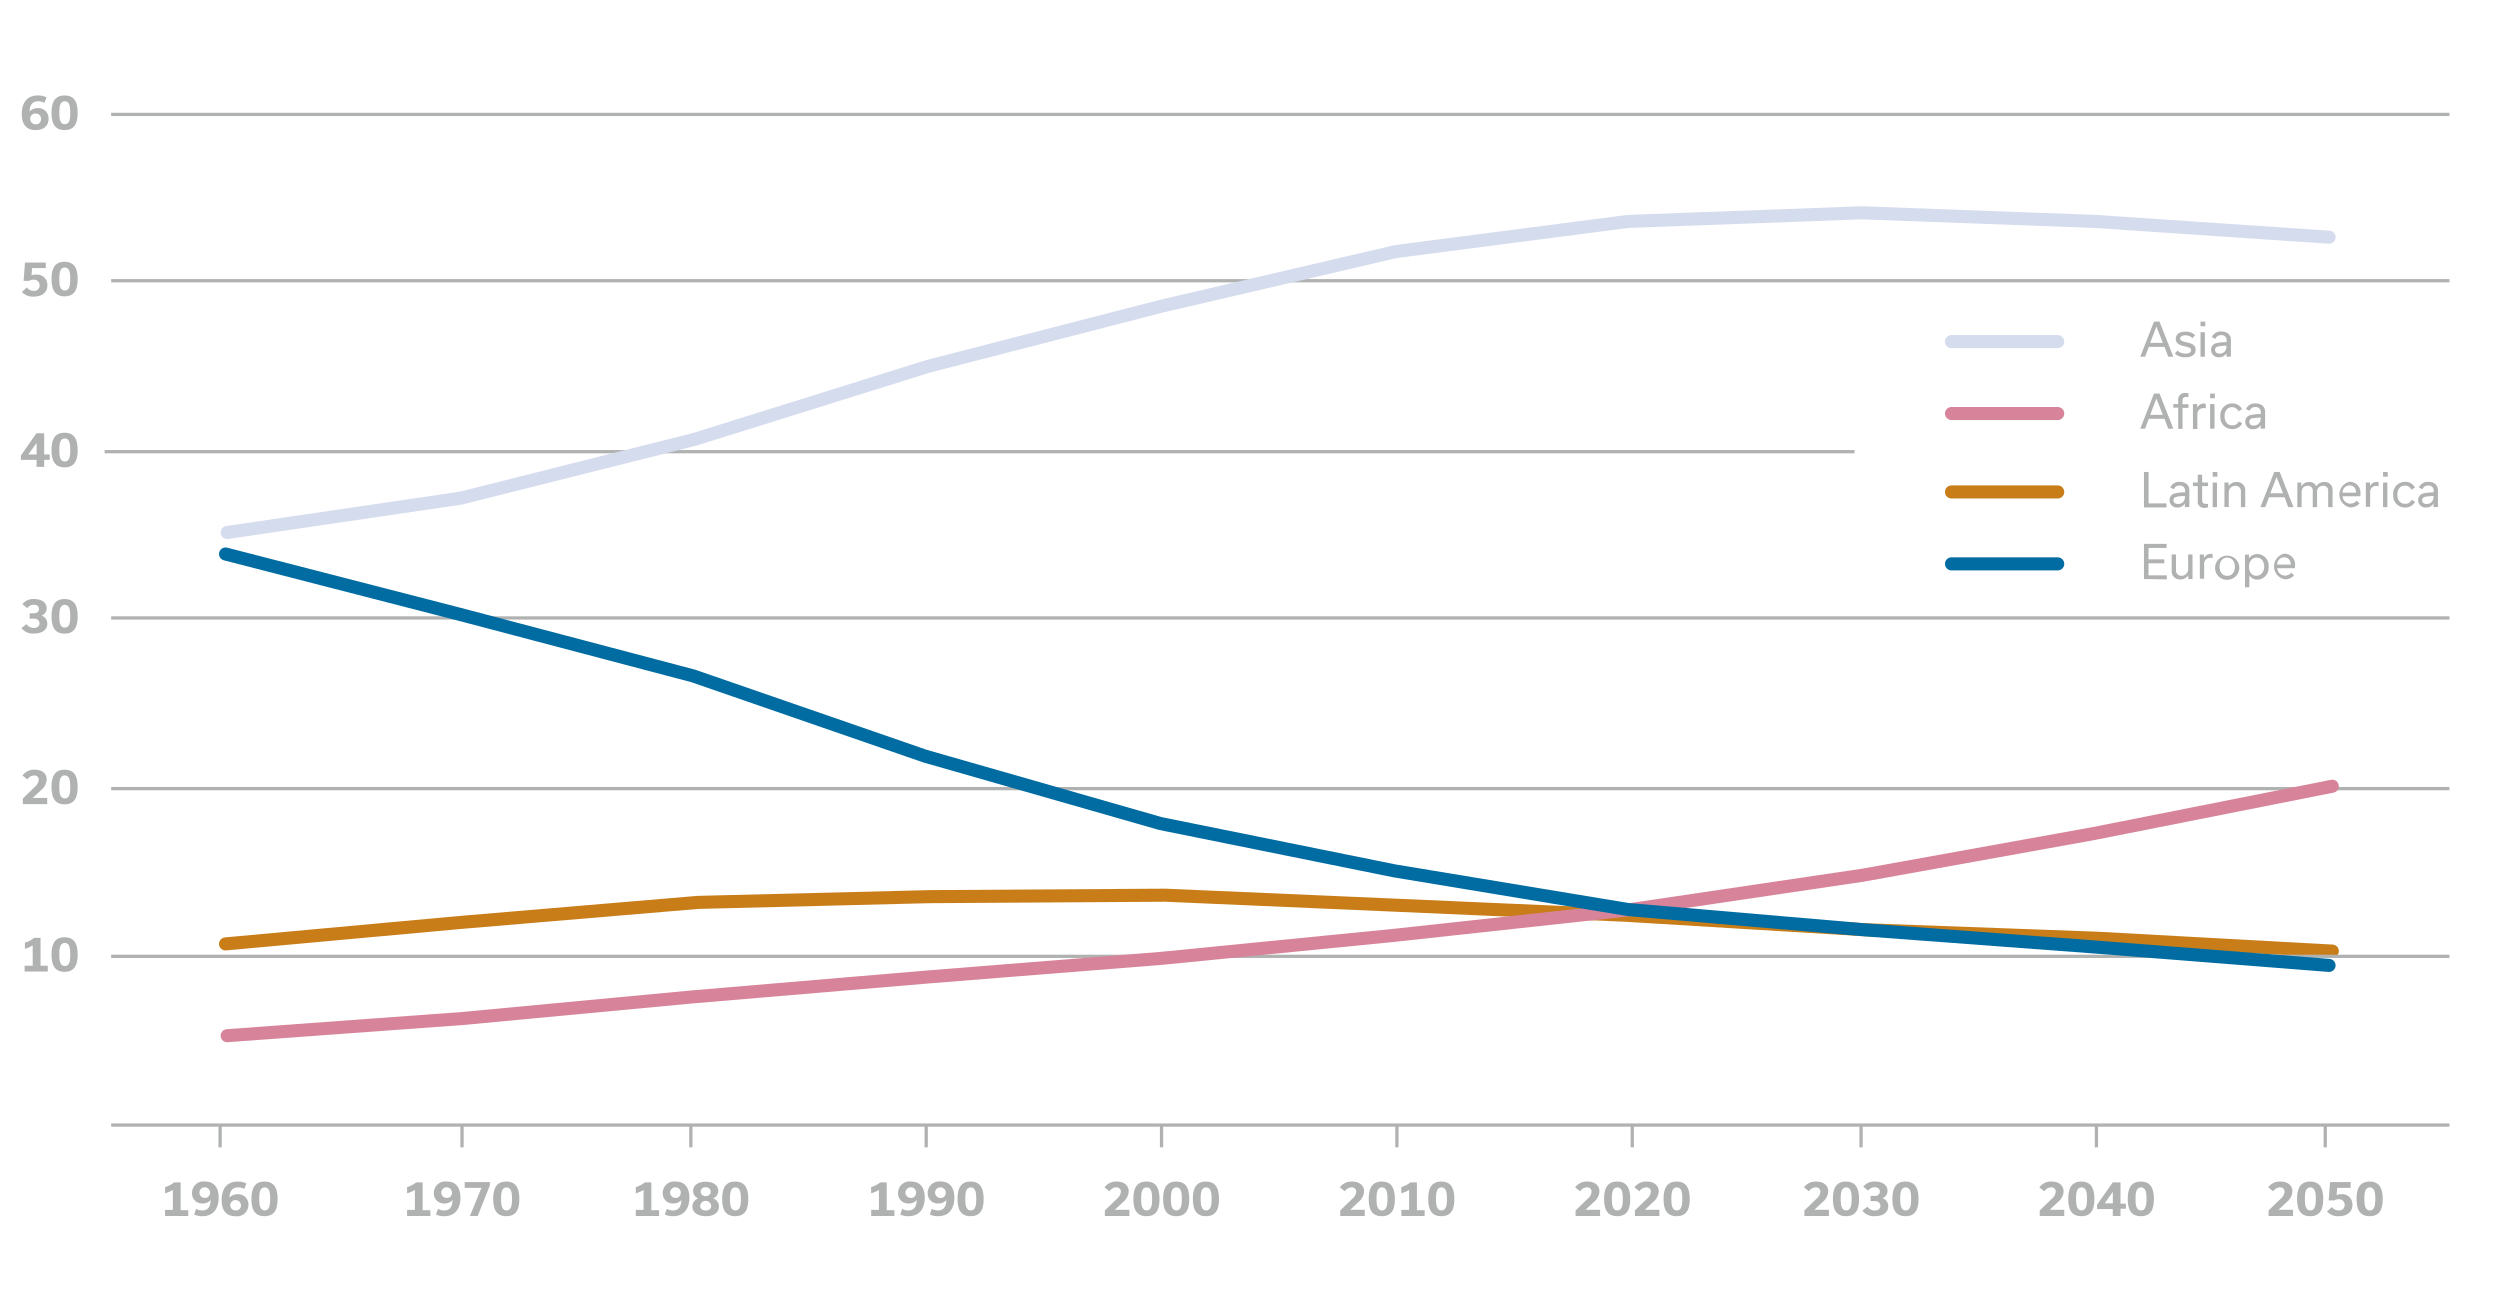 <svg xmlns="http://www.w3.org/2000/svg" viewBox="0 0 382.4 198.5"><defs><style>.cls-1,.cls-2,.cls-4,.cls-5,.cls-6{fill:none;}.cls-1{stroke:#b0b1b1;stroke-miterlimit:10;stroke-width:0.5px;}.cls-2{stroke:#c87d18;}.cls-2,.cls-4,.cls-5,.cls-6{stroke-linecap:round;stroke-linejoin:round;stroke-width:2px;}.cls-3{fill:#b0b1b1;}.cls-4{stroke:#d5dcee;}.cls-5{stroke:#d7849a;}.cls-6{stroke:#006ca2;}</style></defs><title>feltes_wachstum_bevoelkerung_weltweit_EN_web</title><g id="Ebene_9" data-name="Ebene 9"><line class="cls-1" x1="33.67" y1="172" x2="33.67" y2="175.5"/><line class="cls-1" x1="70.67" y1="172" x2="70.67" y2="175.5"/><line class="cls-1" x1="105.67" y1="172" x2="105.67" y2="175.5"/><line class="cls-1" x1="141.67" y1="172" x2="141.67" y2="175.5"/><line class="cls-1" x1="177.67" y1="172" x2="177.67" y2="175.5"/><line class="cls-1" x1="213.67" y1="172" x2="213.67" y2="175.5"/><line class="cls-1" x1="249.67" y1="172" x2="249.67" y2="175.5"/><line class="cls-1" x1="284.67" y1="172" x2="284.67" y2="175.5"/><line class="cls-1" x1="320.67" y1="172" x2="320.67" y2="175.5"/><line class="cls-1" x1="355.67" y1="172" x2="355.67" y2="175.5"/></g><g id="Ebene_8" data-name="Ebene 8"><polyline class="cls-2" points="34.5 144.38 70.5 141.09 106.75 138.03 142.25 137.15 178.25 136.93 213.5 138.46 248.75 140 284.75 142.19 320.75 143.51 356.75 145.48"/></g><g id="DE-2" data-name="DE"><path class="cls-3" d="M25.25,185.06h1.19V182a4.11,4.11,0,0,1-1.19.52v-.94a3.85,3.85,0,0,0,1.38-.72h1v4.25H28.8V186H25.25Z"/><path class="cls-3" d="M30,184.91a2,2,0,0,0,.94.24c.92,0,1.25-.64,1.29-1.59h0a1.59,1.59,0,0,1-1.25.52,1.53,1.53,0,0,1-1.61-1.61,1.75,1.75,0,0,1,2-1.74c1.64,0,2.08,1.27,2.08,2.5s-.52,2.8-2.5,2.8a2.75,2.75,0,0,1-1.25-.26Zm2.13-2.43a.81.81,0,0,0-.82-.87.81.81,0,0,0,0,1.62A.74.74,0,0,0,32.11,182.48Z"/><path class="cls-3" d="M37.36,181.86a1.88,1.88,0,0,0-.92-.24c-.92,0-1.3.59-1.34,1.56h0a1.68,1.68,0,0,1,1.27-.51A1.56,1.56,0,0,1,38,184.31a1.74,1.74,0,0,1-2,1.72c-1.64,0-2.1-1.22-2.1-2.47,0-1.41.56-2.83,2.47-2.83a2.61,2.61,0,0,1,1.32.31Zm-.5,2.47a.83.83,0,0,0-1.65-.05.82.82,0,0,0,.85.87A.76.76,0,0,0,36.86,184.33Z"/><path class="cls-3" d="M38.46,183.38c0-1.36.34-2.65,2-2.65s2,1.29,2,2.66-.33,2.64-2,2.64S38.46,184.74,38.46,183.38Zm2.87,0c0-.85-.07-1.76-.84-1.76s-.84.91-.84,1.76.08,1.77.84,1.77S41.33,184.24,41.33,183.38Z"/><path class="cls-3" d="M331.08,64.06h-2.4l-.57,1.51h-.74l2.11-5.38h.84l2.11,5.38h-.77Zm-.24-.6-1-2.5h0l-.95,2.5Z"/><path class="cls-3" d="M333.18,62.36h-.75v-.55h.75v-.63a1,1,0,0,1,1.13-1.07,2,2,0,0,1,.44.06v.55a1.3,1.3,0,0,0-.31,0c-.44,0-.6.17-.6.57v.55h.91v.55h-.91v3.21h-.66Z"/><path class="cls-3" d="M335.43,61.81h.65v.57h0a1.09,1.09,0,0,1,1-.65,1,1,0,0,1,.32.05v.65a1.31,1.31,0,0,0-.35,0,.88.88,0,0,0-.94.91v2.28h-.67Z"/><path class="cls-3" d="M338.06,60.19h.73v.72h-.73Zm0,5.38V61.81h.67v3.76Z"/><path class="cls-3" d="M339.63,63.71a1.8,1.8,0,0,1,1.82-2,1.63,1.63,0,0,1,1.5.88l-.55.32a1.06,1.06,0,0,0-1-.63c-.73,0-1.13.62-1.13,1.39s.38,1.39,1.17,1.39a1,1,0,0,0,1-.61l.53.3a1.63,1.63,0,0,1-1.53.88A1.78,1.78,0,0,1,339.63,63.71Z"/><path class="cls-3" d="M345.79,65.57l0-.55h0a1.24,1.24,0,0,1-1.14.63,1.12,1.12,0,0,1-1.21-1.14,1,1,0,0,1,.73-1,6.83,6.83,0,0,1,1.64-.18V63a.74.74,0,0,0-.83-.73.83.83,0,0,0-.87.57l-.56-.27a1.45,1.45,0,0,1,1.45-.86c.89,0,1.47.47,1.47,1.29v2.55Zm0-1.48v-.22a8.85,8.85,0,0,0-1,.08c-.43,0-.74.17-.74.56s.26.58.7.58A1,1,0,0,0,345.78,64.09Z"/><path class="cls-3" d="M327.94,72.19h.71V77h2.74v.62h-3.45Z"/><path class="cls-3" d="M334.2,77.57V77h0a1.24,1.24,0,0,1-1.13.63,1.11,1.11,0,0,1-1.21-1.14,1,1,0,0,1,.73-1,6.83,6.83,0,0,1,1.64-.18V75a.74.74,0,0,0-.84-.73.83.83,0,0,0-.87.57l-.55-.27a1.44,1.44,0,0,1,1.44-.86c.9,0,1.47.47,1.47,1.29v2.55Zm0-1.49v-.21a8.51,8.51,0,0,0-1,.07c-.43.06-.75.18-.75.56s.27.59.7.59A1,1,0,0,0,334.2,76.08Z"/><path class="cls-3" d="M335.43,73.81h.74V72.62h.67v1.19h.9v.55h-.9v2.06c0,.45.12.65.61.65a1.07,1.07,0,0,0,.29,0v.54a1.87,1.87,0,0,1-.52.07.94.94,0,0,1-1.05-1.06V74.36h-.74Z"/><path class="cls-3" d="M338.45,72.19h.72v.72h-.72Zm0,5.38V73.81h.66v3.76Z"/><path class="cls-3" d="M340.25,73.81h.64l0,.55h0a1.38,1.38,0,0,1,1.22-.63,1.24,1.24,0,0,1,1.32,1.32v2.52h-.66V75.18a.81.81,0,0,0-.86-.87,1,1,0,0,0-1,1v2.24h-.66Z"/><path class="cls-3" d="M349.46,76.06h-2.39l-.58,1.51h-.74l2.12-5.38h.83l2.11,5.38H350Zm-.24-.61-1-2.5h0l-.95,2.5Z"/><path class="cls-3" d="M352.07,74.31a1.26,1.26,0,0,1,1.11-.58,1.18,1.18,0,0,1,1.13.65,1.36,1.36,0,0,1,1.22-.65,1.16,1.16,0,0,1,1.26,1.19v2.65h-.67V75.08a.71.71,0,0,0-.78-.77.86.86,0,0,0-.92.89v2.37h-.66V75.08a.71.71,0,0,0-.77-.77.87.87,0,0,0-.93.89v2.37h-.66V73.81H352l0,.5Z"/><path class="cls-3" d="M360.91,77a1.82,1.82,0,0,1-1.43.61,2,2,0,0,1-.09-3.92,1.66,1.66,0,0,1,1.66,1.84c0,.11,0,.28,0,.38h-2.72a1.19,1.19,0,0,0,2.13.67Zm-.52-1.64c0-.62-.35-1.11-1-1.11a1.07,1.07,0,0,0-1.07,1.11Z"/><path class="cls-3" d="M361.88,73.81h.64l0,.57h0a1.07,1.07,0,0,1,1-.65.87.87,0,0,1,.31,0v.65a1.18,1.18,0,0,0-.35-.05.88.88,0,0,0-.94.91v2.28h-.66Z"/><path class="cls-3" d="M364.51,72.19h.72v.72h-.72Zm0,5.38V73.81h.66v3.76Z"/><path class="cls-3" d="M366.07,75.71a1.8,1.8,0,0,1,1.82-2,1.62,1.62,0,0,1,1.51.88l-.56.32a1,1,0,0,0-1-.63c-.74,0-1.14.62-1.14,1.39s.39,1.39,1.18,1.39a1,1,0,0,0,1-.61l.52.3a1.61,1.61,0,0,1-1.52.88A1.78,1.78,0,0,1,366.07,75.71Z"/><path class="cls-3" d="M372.23,77.57V77h0a1.24,1.24,0,0,1-1.13.63,1.11,1.11,0,0,1-1.21-1.14,1,1,0,0,1,.72-1,7,7,0,0,1,1.64-.18V75a.73.73,0,0,0-.83-.73.83.83,0,0,0-.87.57l-.55-.27a1.44,1.44,0,0,1,1.44-.86c.9,0,1.47.47,1.47,1.29v2.55Zm0-1.49v-.21a8.85,8.85,0,0,0-1,.07c-.42.06-.74.18-.74.56s.27.59.7.59A1,1,0,0,0,372.22,76.08Z"/><path class="cls-3" d="M331.08,53.06h-2.4l-.57,1.51h-.74l2.11-5.38h.84l2.11,5.38h-.77Zm-.24-.61-1-2.5h0l-.95,2.5Z"/><path class="cls-3" d="M332.67,54.08l.4-.46a1.68,1.68,0,0,0,1.19.47c.6,0,.89-.22.89-.54s-.38-.44-1-.58-1.34-.37-1.34-1.1.5-1.14,1.49-1.14a2,2,0,0,1,1.46.54l-.4.46a1.53,1.53,0,0,0-1.09-.44c-.52,0-.79.23-.79.51s.34.43,1,.57,1.36.35,1.36,1.1-.55,1.18-1.58,1.18A2.19,2.19,0,0,1,332.67,54.08Z"/><path class="cls-3" d="M336.59,49.19h.73v.72h-.73Zm0,5.38V50.81h.67v3.76Z"/><path class="cls-3" d="M340.56,54.57l0-.55h0a1.26,1.26,0,0,1-1.14.63,1.12,1.12,0,0,1-1.21-1.14,1,1,0,0,1,.73-1,6.83,6.83,0,0,1,1.64-.18V52a.73.73,0,0,0-.83-.73.83.83,0,0,0-.87.57l-.56-.27a1.45,1.45,0,0,1,1.45-.86c.89,0,1.47.47,1.47,1.29v2.55Zm0-1.49v-.21a8.85,8.85,0,0,0-1,.07c-.43.06-.74.18-.74.56s.26.59.7.59A1,1,0,0,0,340.55,53.08Z"/><path class="cls-3" d="M327.94,88.57V83.19h3.46v.62h-2.76v1.75h2.41v.61h-2.41V88h2.8v.62Z"/><path class="cls-3" d="M335.37,88.57h-.65V88h0a1.43,1.43,0,0,1-1.22.63,1.24,1.24,0,0,1-1.32-1.32V84.81h.66V87.2a.8.8,0,0,0,.86.87,1,1,0,0,0,1-1V84.81h.66Z"/><path class="cls-3" d="M336.48,84.81h.64v.57h0a1.07,1.07,0,0,1,1-.65.93.93,0,0,1,.32,0v.65a1.24,1.24,0,0,0-.35-.05.89.89,0,0,0-.94.91v2.28h-.66Z"/><path class="cls-3" d="M338.83,86.69a1.85,1.85,0,1,1,1.85,2A1.81,1.81,0,0,1,338.83,86.69Zm.68,0c0,.75.39,1.39,1.17,1.39s1.17-.64,1.17-1.39-.4-1.39-1.17-1.39S339.51,85.94,339.51,86.69Z"/><path class="cls-3" d="M344.06,88h0v1.83h-.67v-5H344v.59h0a1.5,1.5,0,0,1,1.27-.67A1.74,1.74,0,0,1,347,86.67a1.79,1.79,0,0,1-1.7,2A1.44,1.44,0,0,1,344.06,88Zm2.27-1.33c0-.71-.36-1.38-1.16-1.38S344,86,344,86.71s.4,1.36,1.13,1.36S346.33,87.44,346.33,86.69Z"/><path class="cls-3" d="M350.91,88a1.81,1.81,0,0,1-1.42.61,2,2,0,0,1-.1-3.92,1.65,1.65,0,0,1,1.66,1.84c0,.11,0,.28,0,.38h-2.72a1.2,1.2,0,0,0,2.14.68Zm-.52-1.64c0-.62-.35-1.11-1-1.11a1.09,1.09,0,0,0-1.08,1.11Z"/><path class="cls-3" d="M62.27,185.06h1.19V182a4.23,4.23,0,0,1-1.19.52v-.94a3.85,3.85,0,0,0,1.38-.72h1v4.25h1.18V186H62.27Z"/><path class="cls-3" d="M67,184.91a2,2,0,0,0,.94.24c.92,0,1.25-.64,1.28-1.59h0a1.6,1.6,0,0,1-1.25.52,1.53,1.53,0,0,1-1.61-1.61,1.75,1.75,0,0,1,2-1.74c1.64,0,2.07,1.27,2.07,2.5s-.51,2.8-2.49,2.8a2.75,2.75,0,0,1-1.25-.26Zm2.13-2.43a.81.81,0,0,0-.82-.87.81.81,0,0,0,0,1.62A.74.74,0,0,0,69.13,182.48Z"/><path class="cls-3" d="M73.64,181.7H71.08v-.89h3.85v.51L73.07,186H71.88Z"/><path class="cls-3" d="M75.44,183.38c0-1.36.34-2.65,2-2.65s2,1.29,2,2.66-.34,2.64-2,2.64S75.44,184.74,75.44,183.38Zm2.88,0c0-.85-.08-1.76-.84-1.76s-.84.91-.84,1.76.07,1.77.84,1.77S78.32,184.24,78.32,183.38Z"/><path class="cls-3" d="M97.25,185.06h1.19V182a4.11,4.11,0,0,1-1.19.52v-.94a3.85,3.85,0,0,0,1.38-.72h1v4.25h1.18V186H97.25Z"/><path class="cls-3" d="M102,184.91a2,2,0,0,0,.94.24c.92,0,1.25-.64,1.29-1.59h0a1.59,1.59,0,0,1-1.25.52,1.53,1.53,0,0,1-1.61-1.61,1.75,1.75,0,0,1,2-1.74c1.64,0,2.08,1.27,2.08,2.5s-.52,2.8-2.5,2.8a2.75,2.75,0,0,1-1.25-.26Zm2.13-2.43a.81.81,0,0,0-.82-.87.81.81,0,0,0,0,1.62A.74.74,0,0,0,104.11,182.48Z"/><path class="cls-3" d="M105.91,184.55a1.26,1.26,0,0,1,.91-1.23v0a1.22,1.22,0,0,1-.8-1.16c0-.8.68-1.4,1.92-1.4s1.93.6,1.93,1.4a1.19,1.19,0,0,1-.81,1.14v0a1.3,1.3,0,0,1,.91,1.25c0,.86-.7,1.48-2,1.48S105.91,185.41,105.91,184.55Zm1.19-.1c0,.41.3.71.84.71s.85-.3.85-.72a.85.85,0,0,0-1.69,0Zm1.61-2.17a.68.68,0,0,0-.77-.67.67.67,0,0,0-.76.67.69.69,0,0,0,.76.68A.69.69,0,0,0,108.71,182.28Z"/><path class="cls-3" d="M110.46,183.38c0-1.36.34-2.65,2-2.65s2,1.29,2,2.66-.33,2.64-2,2.64S110.46,184.74,110.46,183.38Zm2.87,0c0-.85-.07-1.76-.84-1.76s-.84.91-.84,1.76.08,1.77.84,1.77S113.33,184.24,113.33,183.38Z"/><path class="cls-3" d="M133.25,185.06h1.19V182a4.11,4.11,0,0,1-1.19.52v-.94a3.85,3.85,0,0,0,1.38-.72h1v4.25h1.18V186h-3.55Z"/><path class="cls-3" d="M138,184.91a2,2,0,0,0,.94.24c.92,0,1.25-.64,1.29-1.59h0a1.59,1.59,0,0,1-1.25.52,1.53,1.53,0,0,1-1.61-1.61,1.75,1.75,0,0,1,2-1.74c1.64,0,2.08,1.27,2.08,2.5s-.52,2.8-2.5,2.8a2.75,2.75,0,0,1-1.25-.26Zm2.13-2.43a.81.81,0,0,0-.82-.87.81.81,0,0,0,0,1.62A.74.74,0,0,0,140.11,182.48Z"/><path class="cls-3" d="M142.53,184.91a2,2,0,0,0,.94.24c.92,0,1.25-.64,1.29-1.59h0a1.59,1.59,0,0,1-1.25.52,1.53,1.53,0,0,1-1.61-1.61,1.75,1.75,0,0,1,2-1.74c1.64,0,2.08,1.27,2.08,2.5s-.52,2.8-2.5,2.8a2.75,2.75,0,0,1-1.25-.26Zm2.13-2.43a.81.81,0,0,0-.82-.87.81.81,0,0,0,0,1.62A.74.74,0,0,0,144.66,182.48Z"/><path class="cls-3" d="M146.46,183.38c0-1.36.34-2.65,2-2.65s2,1.29,2,2.66-.33,2.64-2,2.64S146.46,184.74,146.46,183.38Zm2.87,0c0-.85-.07-1.76-.84-1.76s-.84.91-.84,1.76.08,1.77.84,1.77S149.33,184.24,149.33,183.38Z"/><path class="cls-3" d="M169,185.15l1.82-1.76a1.63,1.63,0,0,0,.63-1.1.65.65,0,0,0-.74-.67,1.23,1.23,0,0,0-1,.6l-.77-.6a2.18,2.18,0,0,1,1.87-.89c1.17,0,1.84.63,1.84,1.51a2.23,2.23,0,0,1-.9,1.65l-1.22,1.16h2.22V186H169Z"/><path class="cls-3" d="M173.36,183.38c0-1.36.34-2.65,2-2.65s2,1.29,2,2.66-.33,2.64-2,2.64S173.36,184.74,173.36,183.38Zm2.87,0c0-.85-.07-1.76-.84-1.76s-.84.91-.84,1.76.08,1.77.84,1.77S176.23,184.24,176.23,183.38Z"/><path class="cls-3" d="M177.91,183.38c0-1.36.34-2.65,2-2.65s2,1.29,2,2.66-.33,2.64-2,2.64S177.91,184.74,177.91,183.38Zm2.87,0c0-.85-.07-1.76-.84-1.76s-.84.91-.84,1.76.08,1.77.84,1.77S180.78,184.24,180.78,183.38Z"/><path class="cls-3" d="M182.46,183.38c0-1.36.34-2.65,2-2.65s2,1.29,2,2.66-.33,2.64-2,2.64S182.46,184.74,182.46,183.38Zm2.87,0c0-.85-.07-1.76-.84-1.76s-.84.91-.84,1.76.08,1.77.84,1.77S185.33,184.24,185.33,183.38Z"/><path class="cls-3" d="M205,185.15l1.82-1.76a1.63,1.63,0,0,0,.63-1.1.65.65,0,0,0-.74-.67,1.23,1.23,0,0,0-1,.6l-.77-.6a2.18,2.18,0,0,1,1.87-.89c1.17,0,1.84.63,1.84,1.51a2.23,2.23,0,0,1-.9,1.65l-1.22,1.16h2.22V186H205Z"/><path class="cls-3" d="M209.36,183.38c0-1.36.34-2.65,2-2.65s2,1.29,2,2.66-.33,2.64-2,2.64S209.36,184.74,209.36,183.38Zm2.87,0c0-.85-.07-1.76-.84-1.76s-.84.91-.84,1.76.08,1.77.84,1.77S212.23,184.24,212.23,183.38Z"/><path class="cls-3" d="M214.35,185.06h1.19V182a4.11,4.11,0,0,1-1.19.52v-.94a3.85,3.85,0,0,0,1.38-.72h1v4.25h1.18V186h-3.55Z"/><path class="cls-3" d="M218.46,183.38c0-1.36.34-2.65,2-2.65s2,1.29,2,2.66-.33,2.64-2,2.64S218.46,184.74,218.46,183.38Zm2.87,0c0-.85-.07-1.76-.84-1.76s-.84.91-.84,1.76.08,1.77.84,1.77S221.33,184.24,221.33,183.38Z"/><path class="cls-3" d="M241,185.15l1.82-1.76a1.63,1.63,0,0,0,.63-1.1.65.65,0,0,0-.74-.67,1.23,1.23,0,0,0-1,.6l-.77-.6a2.18,2.18,0,0,1,1.87-.89c1.17,0,1.84.63,1.84,1.51a2.23,2.23,0,0,1-.9,1.65l-1.22,1.16h2.22V186H241Z"/><path class="cls-3" d="M245.36,183.38c0-1.36.34-2.65,2-2.65s2,1.29,2,2.66-.33,2.64-2,2.64S245.36,184.74,245.36,183.38Zm2.87,0c0-.85-.07-1.76-.84-1.76s-.84.91-.84,1.76.08,1.77.84,1.77S248.23,184.24,248.23,183.38Z"/><path class="cls-3" d="M250.07,185.15l1.82-1.76a1.63,1.63,0,0,0,.63-1.1.65.65,0,0,0-.74-.67,1.23,1.23,0,0,0-1,.6l-.77-.6a2.18,2.18,0,0,1,1.87-.89c1.17,0,1.84.63,1.84,1.51a2.23,2.23,0,0,1-.9,1.65l-1.22,1.16h2.22V186h-3.74Z"/><path class="cls-3" d="M254.46,183.38c0-1.36.34-2.65,2-2.65s2,1.29,2,2.66-.33,2.64-2,2.64S254.46,184.74,254.46,183.38Zm2.87,0c0-.85-.07-1.76-.84-1.76s-.84.91-.84,1.76.08,1.77.84,1.77S257.33,184.24,257.33,183.38Z"/><path class="cls-3" d="M276,185.15l1.82-1.76a1.63,1.63,0,0,0,.63-1.1.65.65,0,0,0-.74-.67,1.23,1.23,0,0,0-1,.6l-.77-.6a2.18,2.18,0,0,1,1.87-.89c1.17,0,1.84.63,1.84,1.51a2.23,2.23,0,0,1-.9,1.65l-1.22,1.16h2.22V186H276Z"/><path class="cls-3" d="M280.36,183.38c0-1.36.34-2.65,2-2.65s2,1.29,2,2.66-.33,2.64-2,2.64S280.36,184.74,280.36,183.38Zm2.87,0c0-.85-.07-1.76-.84-1.76s-.84.91-.84,1.76.08,1.77.84,1.77S283.23,184.24,283.23,183.38Z"/><path class="cls-3" d="M284.87,185.18l.78-.61a1.3,1.3,0,0,0,1.1.59c.58,0,.88-.29.88-.71a.74.74,0,0,0-.84-.72h-.67v-.81h.67a.66.66,0,0,0,.75-.65c0-.39-.27-.67-.79-.67a1.22,1.22,0,0,0-1,.53l-.74-.62a2.11,2.11,0,0,1,1.79-.78c1.26,0,1.92.62,1.92,1.42a1.18,1.18,0,0,1-.78,1.12h0a1.31,1.31,0,0,1,.89,1.24c0,.86-.72,1.51-2,1.51A2.18,2.18,0,0,1,284.87,185.18Z"/><path class="cls-3" d="M289.46,183.38c0-1.36.34-2.65,2-2.65s2,1.29,2,2.66-.33,2.64-2,2.64S289.46,184.74,289.46,183.38Zm2.87,0c0-.85-.07-1.76-.84-1.76s-.84.91-.84,1.76.08,1.77.84,1.77S292.33,184.24,292.33,183.38Z"/><path class="cls-3" d="M312,185.15l1.82-1.76a1.63,1.63,0,0,0,.63-1.1.65.65,0,0,0-.74-.67,1.23,1.23,0,0,0-1,.6l-.77-.6a2.18,2.18,0,0,1,1.87-.89c1.17,0,1.84.63,1.84,1.51a2.23,2.23,0,0,1-.9,1.65l-1.22,1.16h2.22V186H312Z"/><path class="cls-3" d="M316.36,183.38c0-1.36.34-2.65,2-2.65s2,1.29,2,2.66-.33,2.64-2,2.64S316.36,184.74,316.36,183.38Zm2.87,0c0-.85-.07-1.76-.84-1.76s-.84.91-.84,1.76.08,1.77.84,1.77S319.23,184.24,319.23,183.38Z"/><path class="cls-3" d="M325.18,184.89h-.83V186h-1.18v-1.06h-2.4v-.67l2.39-3.41h1.19v3.25h.83Zm-2-.83v-1.77h0l-1.24,1.77Z"/><path class="cls-3" d="M325.46,183.38c0-1.36.34-2.65,2-2.65s2,1.29,2,2.66-.33,2.64-2,2.64S325.46,184.74,325.46,183.38Zm2.87,0c0-.85-.07-1.76-.84-1.76s-.84.91-.84,1.76.08,1.77.84,1.77S328.33,184.24,328.33,183.38Z"/><path class="cls-3" d="M347,185.15l1.82-1.76a1.63,1.63,0,0,0,.63-1.1.65.65,0,0,0-.74-.67,1.23,1.23,0,0,0-1,.6l-.77-.6a2.18,2.18,0,0,1,1.86-.89c1.18,0,1.85.63,1.85,1.51a2.23,2.23,0,0,1-.9,1.65l-1.23,1.16h2.23V186H347Z"/><path class="cls-3" d="M351.36,183.38c0-1.36.34-2.65,2-2.65s2,1.29,2,2.66-.33,2.64-2,2.64S351.36,184.74,351.36,183.38Zm2.87,0c0-.85-.07-1.76-.84-1.76s-.84.91-.84,1.76.08,1.77.84,1.77S354.23,184.24,354.23,183.38Z"/><path class="cls-3" d="M357.41,182.8a2,2,0,0,1,.73-.14,1.57,1.57,0,0,1,1.69,1.63c0,1-.71,1.74-2.1,1.74a2.18,2.18,0,0,1-1.79-.72l.74-.68a1.35,1.35,0,0,0,1.05.52.82.82,0,0,0,.91-.85.84.84,0,0,0-.94-.86,1.16,1.16,0,0,0-.64.17h-.87l.22-2.8h3.14v.89h-2.06Z"/><path class="cls-3" d="M360.46,183.38c0-1.36.34-2.65,2-2.65s2,1.29,2,2.66-.33,2.64-2,2.64S360.46,184.74,360.46,183.38Zm2.87,0c0-.85-.08-1.76-.84-1.76s-.84.91-.84,1.76.08,1.77.84,1.77S363.33,184.24,363.33,183.38Z"/><path class="cls-3" d="M3.76,147.72H5V144.6a4.31,4.31,0,0,1-1.19.53v-.95a3.53,3.53,0,0,0,1.39-.72h1v4.26H7.31v.89H3.76Z"/><path class="cls-3" d="M7.88,146c0-1.35.33-2.64,2-2.64s2,1.29,2,2.65-.34,2.64-2,2.64S7.88,147.39,7.88,146Zm2.87,0c0-.86-.08-1.77-.84-1.77s-.84.91-.84,1.77.07,1.76.84,1.76S10.75,146.89,10.75,146Z"/><path class="cls-3" d="M3.49,122.15l1.81-1.76a1.65,1.65,0,0,0,.63-1.1.64.64,0,0,0-.73-.67,1.24,1.24,0,0,0-1,.6l-.76-.6a2.18,2.18,0,0,1,1.86-.89c1.18,0,1.84.62,1.84,1.51a2.26,2.26,0,0,1-.89,1.65L5,122.05H7.22V123H3.49Z"/><path class="cls-3" d="M7.88,120.37c0-1.35.33-2.64,2-2.64s2,1.29,2,2.66-.34,2.64-2,2.64S7.88,121.74,7.88,120.37Zm2.87,0c0-.86-.08-1.77-.84-1.77s-.84.91-.84,1.77.07,1.76.84,1.76S10.75,121.23,10.75,120.38Z"/><path class="cls-3" d="M3.28,96.07l.79-.61a1.27,1.27,0,0,0,1.1.59c.57,0,.87-.29.87-.7s-.32-.72-.84-.72H4.54v-.82H5.2c.48,0,.76-.26.76-.65s-.27-.66-.79-.66a1.21,1.21,0,0,0-1,.52l-.75-.62a2.14,2.14,0,0,1,1.79-.77c1.26,0,1.93.61,1.93,1.41a1.16,1.16,0,0,1-.79,1.12v0a1.28,1.28,0,0,1,.89,1.24c0,.86-.72,1.5-2,1.5A2.2,2.2,0,0,1,3.28,96.07Z"/><path class="cls-3" d="M7.88,94.27c0-1.35.33-2.64,2-2.64s2,1.29,2,2.65-.34,2.64-2,2.64S7.88,95.63,7.88,94.27Zm2.87,0c0-.85-.08-1.76-.84-1.76s-.84.91-.84,1.76S9.14,96,9.91,96,10.75,95.13,10.75,94.27Z"/><path class="cls-3" d="M7.6,70.34H6.76v1.07H5.59V70.34H3.19v-.66l2.38-3.41H6.76v3.25H7.6Zm-2-.82V67.75h0L4.33,69.52Z"/><path class="cls-3" d="M7.88,68.83c0-1.35.33-2.64,2-2.64s2,1.29,2,2.66-.34,2.64-2,2.64S7.88,70.2,7.88,68.83Zm2.87,0c0-.86-.08-1.77-.84-1.77s-.84.91-.84,1.77.07,1.76.84,1.76S10.75,69.69,10.75,68.84Z"/><path class="cls-3" d="M4.82,42.11A1.8,1.8,0,0,1,5.56,42a1.58,1.58,0,0,1,1.69,1.63c0,1-.72,1.74-2.1,1.74a2.22,2.22,0,0,1-1.8-.72l.75-.68a1.35,1.35,0,0,0,1.05.52.82.82,0,0,0,.91-.85.85.85,0,0,0-.94-.86,1.14,1.14,0,0,0-.65.18H3.61l.21-2.8H7V41H4.9Z"/><path class="cls-3" d="M7.88,42.68c0-1.35.33-2.64,2-2.64s2,1.29,2,2.65-.34,2.64-2,2.64S7.88,44,7.88,42.68Zm2.87,0c0-.86-.08-1.77-.84-1.77s-.84.91-.84,1.77.07,1.76.84,1.76S10.75,43.54,10.75,42.69Z"/><path class="cls-3" d="M6.77,15.73a1.85,1.85,0,0,0-.92-.24c-.91,0-1.29.58-1.33,1.56h0a1.72,1.72,0,0,1,1.28-.51,1.56,1.56,0,0,1,1.63,1.64c0,1-.7,1.72-2,1.72-1.64,0-2.1-1.22-2.1-2.47,0-1.41.57-2.83,2.47-2.83a2.78,2.78,0,0,1,1.33.3Zm-.5,2.47a.77.77,0,0,0-.81-.83.77.77,0,0,0-.84.78.83.83,0,0,0,.85.87A.76.76,0,0,0,6.27,18.2Z"/><path class="cls-3" d="M7.88,17.24c0-1.35.33-2.64,2-2.64s2,1.29,2,2.66-.34,2.64-2,2.64S7.88,18.61,7.88,17.24Zm2.87,0c0-.85-.08-1.76-.84-1.76s-.84.91-.84,1.76S9.14,19,9.91,19,10.75,18.11,10.75,17.25Z"/><line class="cls-1" x1="17" y1="146.28" x2="374.67" y2="146.28"/><line class="cls-1" x1="17" y1="172.09" x2="374.67" y2="172.09"/><line class="cls-1" x1="17" y1="120.63" x2="374.67" y2="120.63"/><line class="cls-1" x1="17" y1="94.52" x2="374.67" y2="94.52"/><line class="cls-1" x1="16" y1="69.09" x2="283.67" y2="69.09"/><line class="cls-1" x1="17" y1="42.94" x2="374.67" y2="42.94"/><line class="cls-1" x1="17" y1="17.5" x2="374.67" y2="17.5"/><polyline class="cls-4" points="34.75 81.45 70.5 76.19 106.25 67.2 142 56.02 177.75 46.81 213.5 38.48 249 33.87 284.75 32.55 320.5 33.87 356.25 36.28"/><polyline class="cls-5" points="34.75 158.42 70.75 155.79 105.75 152.5 142 149.43 177.75 146.58 213.25 143.07 249.5 139.12 285 133.86 320.25 127.5 356.75 120.26"/><line class="cls-4" x1="298.5" y1="52.25" x2="314.75" y2="52.25"/><line class="cls-6" x1="298.5" y1="86.25" x2="314.75" y2="86.25"/><line class="cls-5" x1="298.5" y1="63.25" x2="314.75" y2="63.25"/><line class="cls-2" x1="298.5" y1="75.25" x2="314.75" y2="75.25"/><polyline class="cls-6" points="34.5 84.74 70.25 93.95 106 103.38 141.5 115.66 177.5 125.97 213.25 133.2 249 139.12 284.75 142.19 320 144.82 356.25 147.67"/></g></svg>